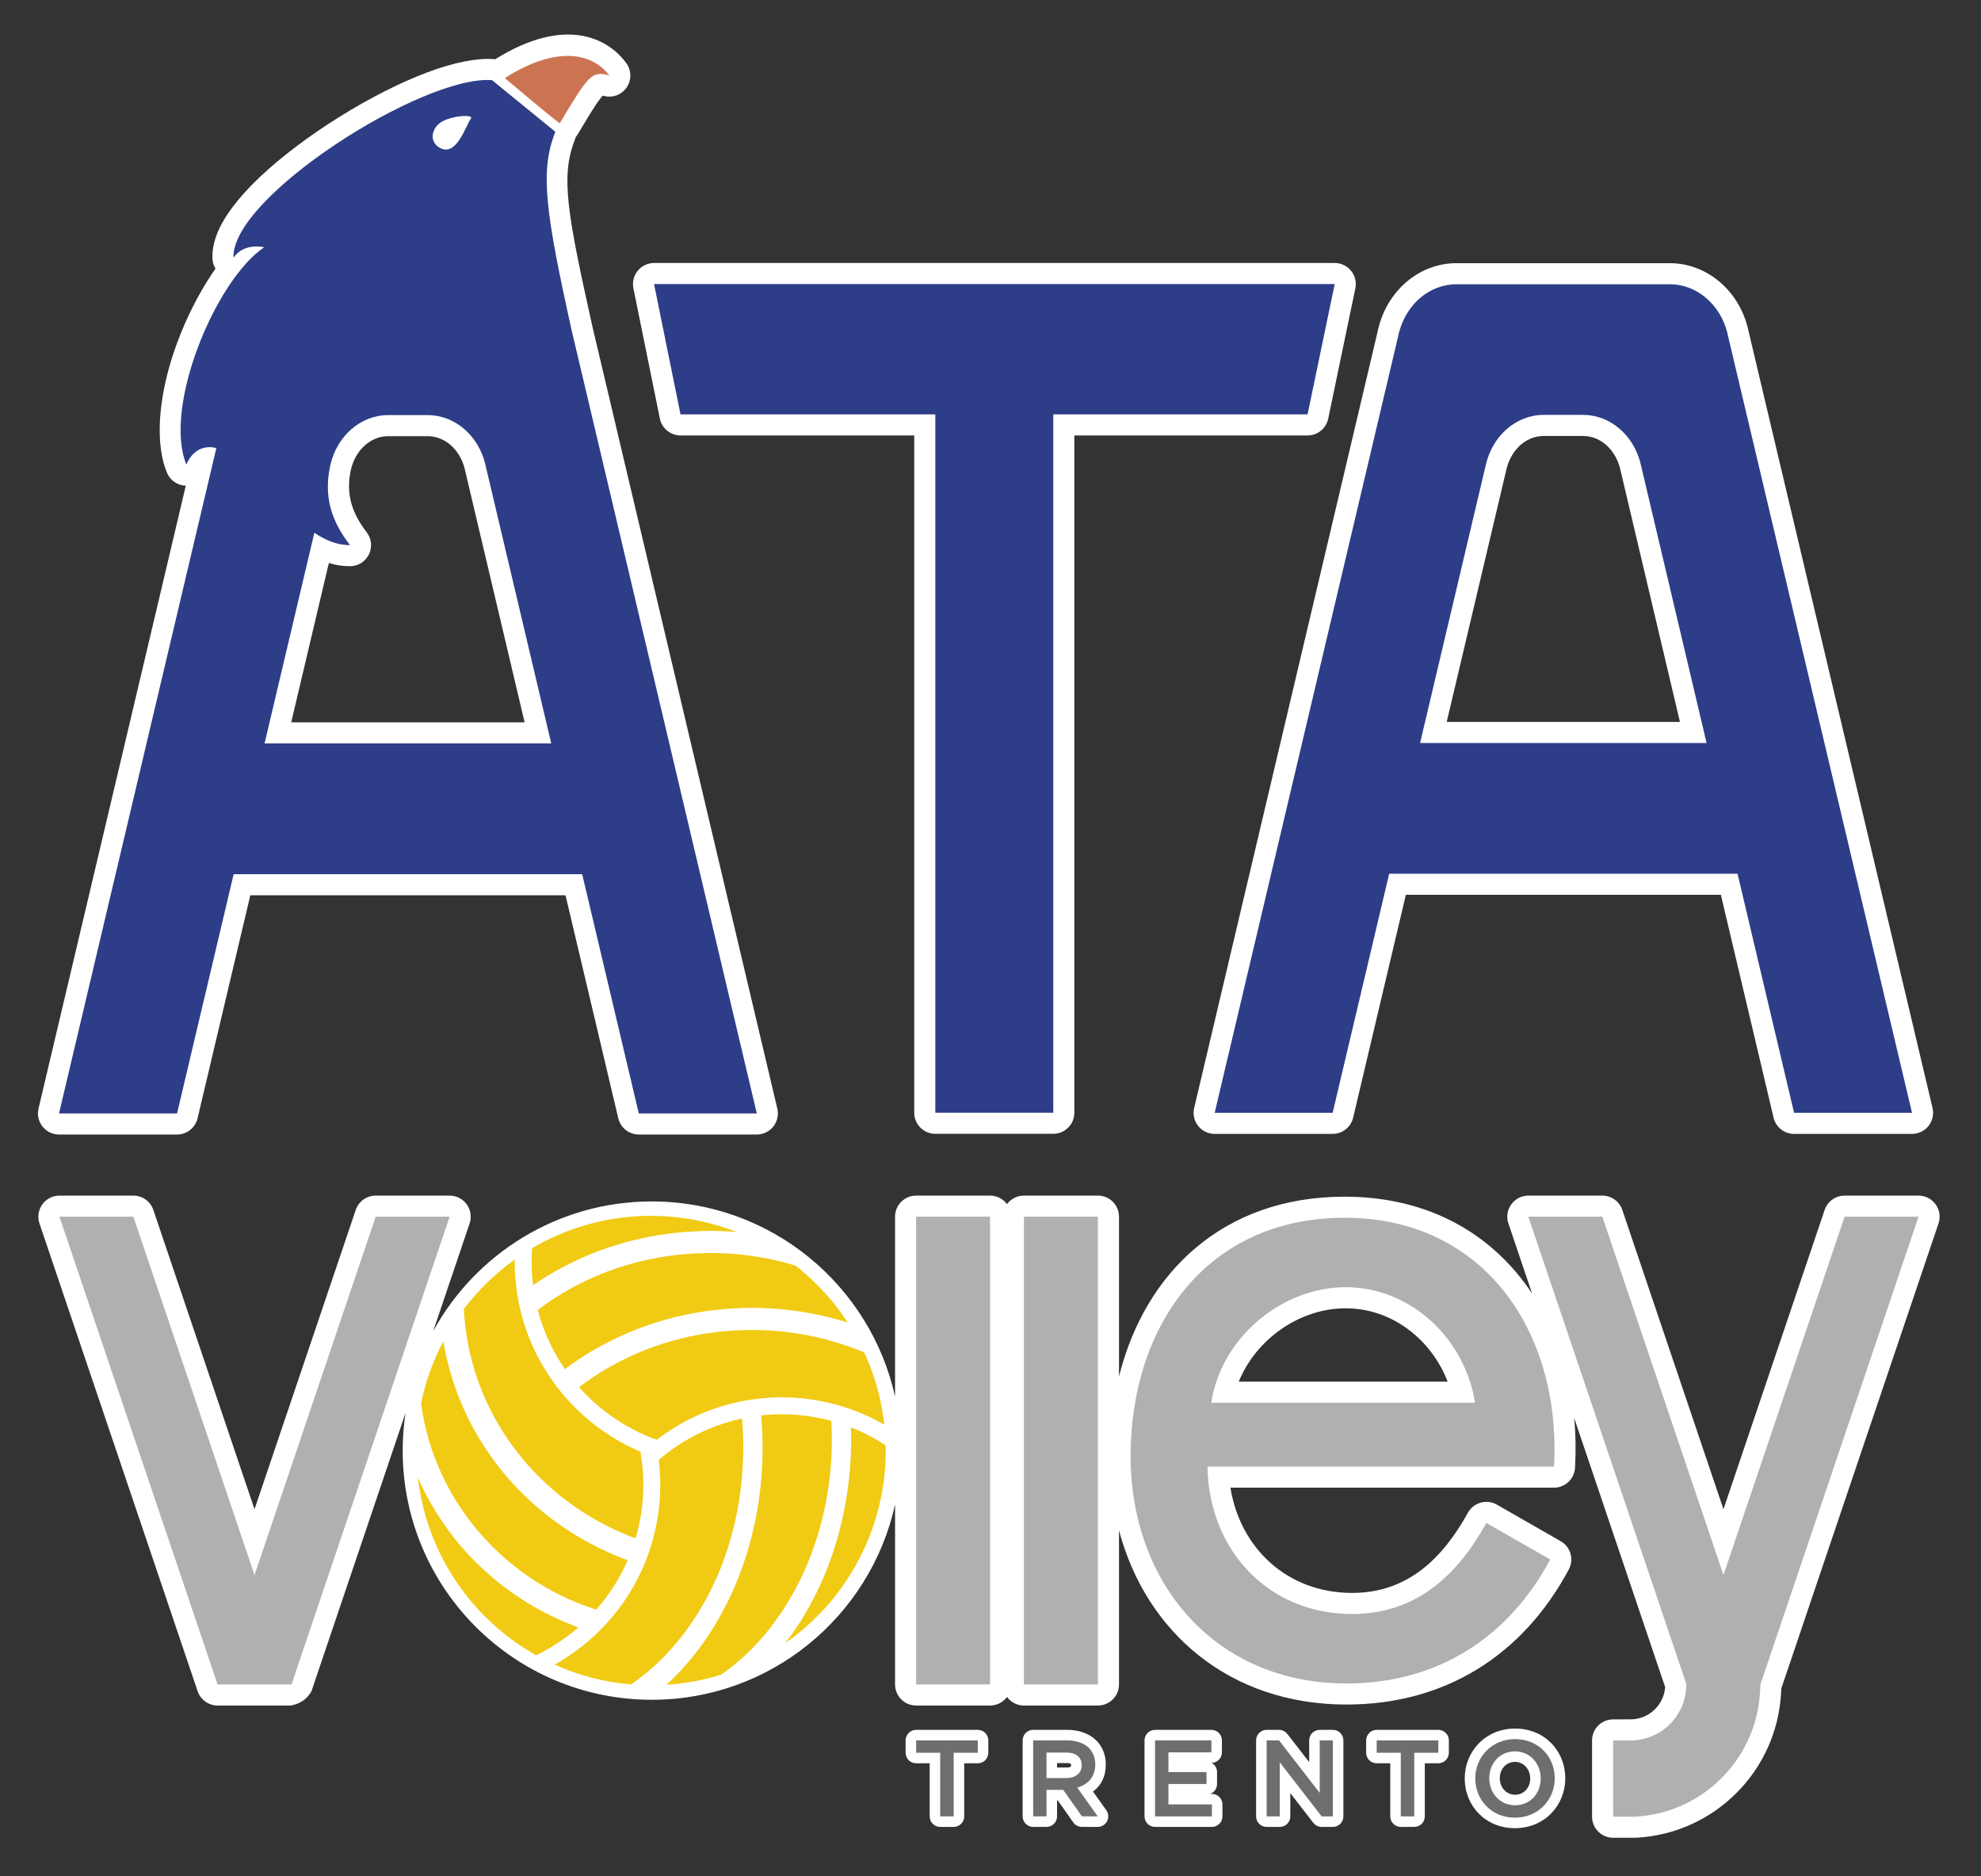 <?xml version="1.0" encoding="UTF-8" standalone="no"?><!DOCTYPE svg PUBLIC "-//W3C//DTD SVG 1.1//EN" "http://www.w3.org/Graphics/SVG/1.1/DTD/svg11.dtd"><svg width="100%" height="100%" viewBox="0 0 470 445" version="1.1" xmlns="http://www.w3.org/2000/svg" xmlns:xlink="http://www.w3.org/1999/xlink" xml:space="preserve" xmlns:serif="http://www.serif.com/" style="fill-rule:evenodd;clip-rule:evenodd;stroke-linejoin:round;stroke-miterlimit:2;"><rect x="0" y="0" width="470" height="445" fill="#333333" stroke="none"/><path d="M96.205,335.189l-22.305,65.969c-0.925,1.642 -2.353,2.872 -4.686,3.362l-0.051,0.039l-0.008,0l-0.002,-0.004c-0.164,-0.017 -1.324,0.004 0.002,0.004l-17.546,0l-0.002,-0.003c-2.138,-0.005 -4.037,-1.371 -4.723,-3.398l-37.521,-110.954c-0.516,-1.526 -0.265,-3.207 0.674,-4.516c0.939,-1.309 2.451,-2.085 4.062,-2.085l17.546,-0c2.144,-0 4.05,1.367 4.737,3.398c-0,0 24.002,70.999 24.002,70.999l24.013,-70.999c0.687,-2.031 2.592,-3.398 4.736,-3.398l17.546,-0c1.611,-0 3.123,0.776 4.062,2.085c0.94,1.309 1.191,2.99 0.675,4.516l-8.631,25.525c10.047,-18.315 29.513,-30.742 51.859,-30.742c28.224,-0 51.854,19.825 57.713,46.302l-0,-42.686c-0,-2.762 2.238,-5 5,-5l17.539,-0c1.646,-0 3.106,0.795 4.017,2.022c0.911,-1.227 2.371,-2.022 4.017,-2.022l17.555,-0c2.761,-0 5,2.238 5,5l-0,37.922c6.143,-24.678 24.721,-42.667 53.531,-42.667c20.219,0 35.313,9.115 44.482,22.986l-5.626,-16.64c-0.516,-1.526 -0.265,-3.207 0.674,-4.516c0.939,-1.309 2.451,-2.085 4.062,-2.085l17.552,-0c2.144,-0 4.05,1.367 4.736,3.398c0,0 24.002,70.997 24.002,70.997l24.005,-70.997c0.686,-2.031 2.592,-3.398 4.736,-3.398l17.543,-0c1.611,-0 3.123,0.776 4.062,2.085c0.94,1.309 1.191,2.99 0.675,4.516c-0,0 -37.293,110.299 -37.293,110.299c0,-0 -0.061,1.102 -0.061,1.092c-0.995,18.437 -15.718,33.225 -34.139,34.312c-0.095,0.006 -0.19,0.009 -0.286,0.009l-5.413,0.009c-1.327,0.002 -2.601,-0.524 -3.54,-1.462c-0.94,-0.938 -1.468,-2.211 -1.468,-3.538l0,-18.078c0,-2.757 2.232,-4.994 4.989,-5l4.134,-0.009c4.35,-0.005 7.898,-3.37 8.222,-7.636l-6.711,-19.842l-14.881,-44.015c0.364,3.859 0.435,7.815 0.205,11.824c-0.152,2.646 -2.342,4.714 -4.992,4.714l-76.765,0l0,0c2.274,14.178 13.323,24.965 28.883,24.965c13.151,0 21.476,-8.201 27.47,-19.026c0.648,-1.171 1.739,-2.033 3.028,-2.393c1.29,-0.36 2.67,-0.188 3.831,0.477l15.148,8.677c2.348,1.346 3.2,4.315 1.922,6.7c-10.936,20.411 -29.408,32.044 -52.748,32.044c-27.765,0 -47.549,-17.175 -53.969,-41.306l-0,36.538c-0,2.762 -2.239,5 -5,5l-17.555,0c-1.646,0 -3.106,-0.795 -4.017,-2.022c-0.911,1.227 -2.371,2.022 -4.017,2.022l-17.539,0c-2.762,0 -5,-2.238 -5,-5l-0,-42.663c-5.859,26.477 -29.489,46.303 -57.713,46.303c-32.622,-0 -59.106,-26.485 -59.106,-59.106c-0,-3.028 0.228,-6.002 0.667,-8.904Zm251.312,86.65l-0,0.001l0.001,0.046l-0.001,-0c-0,6.43 4.885,11.771 11.903,11.771c7.011,-0 11.944,-5.395 11.944,-11.818l-0.007,0.007l0.007,-0.059l0,-0.001c0,-6.427 -4.87,-11.765 -11.897,-11.765c-7.007,-0 -11.95,5.395 -11.95,11.818l-0,-0Zm-60.386,3.677c0.945,-0.357 1.618,-1.27 1.618,-2.34l0,-2.833c0,-0.938 -0.516,-1.755 -1.281,-2.182c1.352,-0.032 2.439,-1.139 2.439,-2.499l-0,-2.833c-0,-1.38 -1.119,-2.5 -2.5,-2.5l-13.364,0c-1.381,0 -2.5,1.12 -2.5,2.5l-0,18.025c-0,1.381 1.119,2.5 2.5,2.5l13.487,0c1.381,0 2.5,-1.119 2.5,-2.5l0,-2.838c0,-1.381 -1.119,-2.5 -2.5,-2.5l-0.399,-0Zm13.384,-15.187c-1.38,0 -2.5,1.12 -2.5,2.5l0,18.025c0,1.381 1.12,2.5 2.5,2.5l3.115,0c1.381,0 2.5,-1.119 2.5,-2.5l0,-5.515c0,0 5.459,7.046 5.459,7.046c0.473,0.611 1.203,0.969 1.976,0.969l2.659,0c1.381,0 2.5,-1.119 2.5,-2.5l0,-18.025c0,-1.38 -1.119,-2.5 -2.5,-2.5l-3.117,0c-1.381,0 -2.5,1.12 -2.5,2.5l-0,5.153c-0,-0 -5.18,-6.684 -5.18,-6.684c-0.474,-0.611 -1.203,-0.969 -1.976,-0.969l-2.936,0Zm-79.946,7.933l-0,12.589c-0,1.381 1.119,2.5 2.5,2.5l3.194,0c1.381,0 2.5,-1.119 2.5,-2.5l0,-12.589c0,0 3.221,0 3.221,0c1.381,0 2.5,-1.119 2.5,-2.5l0,-2.933c0,-1.38 -1.119,-2.5 -2.5,-2.5l-14.627,0c-1.381,0 -2.5,1.12 -2.5,2.5l-0,2.933c-0,1.381 1.119,2.5 2.5,2.5l3.212,0Zm109.273,0l-0,12.589c-0,1.381 1.119,2.5 2.5,2.5l3.197,0c1.381,0 2.5,-1.119 2.5,-2.5l0,-12.589c0,0 3.209,0 3.209,0c1.381,0 2.5,-1.119 2.5,-2.5l0,-2.933c0,-1.38 -1.119,-2.5 -2.5,-2.5l-14.621,0c-1.381,0 -2.5,1.12 -2.5,2.5l-0,2.933c-0,1.381 1.119,2.5 2.5,2.5l3.215,0Zm-67.496,0.313l0.007,-0.058l-0,-0.002c-0,-2.287 -0.819,-4.207 -2.201,-5.628c-0.016,-0.015 -0.031,-0.031 -0.047,-0.047c-1.557,-1.517 -3.905,-2.513 -6.949,-2.513l-8.031,-0c-1.381,-0 -2.5,1.119 -2.5,2.5l0,18.024c0,1.381 1.119,2.5 2.5,2.5l3.165,0c1.381,0 2.5,-1.119 2.5,-2.5l-0,-3.785c-0,-0 0.173,-0 0.173,-0c-0,-0 3.681,5.225 3.681,5.225c0.469,0.665 1.231,1.06 2.044,1.06l3.755,0c0.936,0 1.794,-0.522 2.222,-1.354c0.429,-0.832 0.358,-1.834 -0.185,-2.596l-3.157,-4.433c1.872,-1.384 3.03,-3.505 3.03,-6.4l-0.007,0.007Zm100.698,3.264l-0,-0c-0,-2.107 -1.471,-3.912 -3.624,-3.912c-2.143,0 -3.583,1.763 -3.583,3.859l0,0.053c0,2.101 1.483,3.879 3.63,3.879c2.141,0 3.577,-1.738 3.577,-3.832l0.001,-0l-0.001,-0.046l-0,-0.001Zm-109.845,-3.628l0.015,-0c0.511,0 0.918,0.037 0.918,0.484l0.002,0.054l-0.002,-0.001c0,0.502 -0.586,0.514 -1.208,0.514l-2.134,0c-0,0 -0,-1.05 -0,-1.05c-0,0 2.113,0 2.113,0c0.101,0 0.201,-0.001 0.296,-0.001Zm90.262,-90.478l-49.558,-0c4.061,-10.013 14.369,-17.399 25.342,-17.399c11.07,0 20.345,7.419 24.216,17.399l0,-0Zm-225.987,-313.673c-0.127,-0.019 -0.254,-0.034 -0.382,-0.043c-4,-0.294 -9.503,0.82 -15.652,3.124c-12.975,4.861 -29.263,14.933 -39.633,24.706c-4.096,3.86 -7.292,7.712 -9.179,11.191c-1.625,2.997 -2.341,5.836 -2.226,8.332c0.039,0.856 0.295,1.664 0.722,2.361c-4.563,6.485 -8.613,14.972 -10.979,23.366c-2.668,9.463 -3.113,18.75 -0.55,25.007c0.752,1.835 2.514,3.047 4.487,3.099l-34.945,147.76c-0.352,1.487 -0.004,3.054 0.944,4.252c0.948,1.199 2.393,1.898 3.921,1.898l28.004,0c2.318,0 4.332,-1.593 4.866,-3.848l12.515,-52.897c0,0 74.785,0 74.785,0c-0,0 12.518,52.897 12.518,52.897c0.534,2.255 2.547,3.848 4.865,3.848l27.998,0c1.529,0 2.973,-0.699 3.921,-1.898c0.949,-1.198 1.297,-2.765 0.945,-4.252l-43.881,-185.554c-5.931,-26.738 -7.588,-35.612 -4.133,-44.302c0.08,-0.202 0.147,-0.407 0.2,-0.614c0.178,-0.209 0.339,-0.433 0.482,-0.672c1.97,-3.285 3.417,-5.7 4.591,-7.435c0.43,-0.636 0.969,-1.298 1.318,-1.709l0.1,0.026c2.057,0.625 4.284,-0.135 5.529,-1.887c1.246,-1.752 1.232,-4.105 -0.035,-5.842c-4.267,-5.854 -14.406,-11.335 -31.116,-0.914Zm297.242,63.932l-0.098,-0.429c-2.268,-8.801 -9.758,-15.139 -18.47,-15.139l-50.601,-0c-8.504,-0 -15.854,6.04 -18.298,14.59c-0.172,0.571 -0.328,1.195 -0.447,1.823c0.001,-0.005 -43.482,183.979 -43.482,183.979c-0.352,1.488 -0.004,3.054 0.944,4.253c0.949,1.198 2.393,1.897 3.922,1.897l27.986,0c2.318,0 4.332,-1.593 4.865,-3.848l12.507,-52.864c-0,-0 74.737,-0 74.737,-0c0,-0 12.507,52.864 12.507,52.864c0.533,2.255 2.547,3.848 4.865,3.848l27.98,0c1.529,0 2.974,-0.699 3.922,-1.898c0.949,-1.199 1.296,-2.766 0.944,-4.254l-43.781,-184.812l-0.002,-0.01Zm-259.54,-15.609c-1.501,-0 -2.922,0.674 -3.872,1.835c-0.95,1.162 -1.327,2.689 -1.028,4.16l6.279,30.91c0.474,2.33 2.522,4.004 4.9,4.004l55.453,0c0,27.656 0,160.651 0,160.651c0,2.761 2.239,5 5,5l27.989,-0c2.762,-0 5,-2.239 5,-5l0,-160.651c0,0 55.33,0 55.33,0c2.368,0 4.412,-1.661 4.895,-3.98l6.438,-30.91c0.307,-1.473 -0.066,-3.006 -1.015,-4.174c-0.95,-1.168 -2.375,-1.845 -3.88,-1.845l-161.489,-0Zm-86.087,108.958l8.932,-37.784c1.589,0.475 3.269,0.754 5.015,0.754c1.904,-0 3.643,-1.082 4.485,-2.789c0.842,-1.708 0.64,-3.746 -0.519,-5.256c-3.453,-4.497 -5.049,-8.991 -3.739,-14.896c1.042,-4.462 4.528,-7.907 8.859,-7.907l9.324,-0c4.206,-0 7.605,3.257 8.75,7.51c0.004,0.016 14.27,60.368 14.27,60.368l-55.377,0Zm274.148,-0.094l14.164,-59.906c0.002,-0.007 0.003,-0.014 0.005,-0.02c1.033,-4.453 4.517,-7.908 8.849,-7.908l9.324,-0c4.202,-0 7.599,3.263 8.741,7.517c0.004,0.016 14.254,60.317 14.254,60.317l-55.337,0Z" style="fill:#fff;"/><path d="M223.069,415.762l-5.712,0l-0,-2.933l14.627,0l0,2.933l-5.721,0l0,15.089l-3.194,0l-0,-15.089Z" style="fill:#6f6e6e;fill-rule:nonzero;"/><path d="M252.924,421.762c2.262,0 3.708,-1.187 3.708,-3.014l0,-0.053c0,-1.931 -1.393,-2.983 -3.729,-2.983l-4.613,0l-0,6.05l4.634,0Zm-7.799,-8.935l8.031,-0c2.268,-0 4.043,0.672 5.204,1.804c0.952,0.978 1.493,2.309 1.493,3.884l-0,0.053c-0,2.962 -1.769,4.74 -4.27,5.457l4.86,6.826l-3.755,0l-4.428,-6.285l-3.97,-0l-0,6.285l-3.165,0l0,-18.024Z" style="fill:#6f6e6e;fill-rule:nonzero;"/><path d="M274.043,412.829l13.364,0l-0,2.833l-10.194,0l0,4.681l9.036,0l0,2.833l-9.036,-0l0,4.84l10.317,-0l0,2.838l-13.487,0l-0,-18.025Z" style="fill:#6f6e6e;fill-rule:nonzero;"/><path d="M300.515,412.829l2.936,0l9.656,12.46l-0,-12.46l3.117,0l0,18.025l-2.659,0l-9.935,-12.823l0,12.823l-3.115,0l0,-18.025Z" style="fill:#6f6e6e;fill-rule:nonzero;"/><path d="M332.342,415.762l-5.715,0l-0,-2.933l14.621,0l0,2.933l-5.709,0l0,15.089l-3.197,0l-0,-15.089Z" style="fill:#6f6e6e;fill-rule:nonzero;"/><path d="M365.544,421.886l-0,-0.047c-0,-3.503 -2.545,-6.412 -6.124,-6.412c-3.582,0 -6.083,2.856 -6.083,6.359l0,0.053c0,3.5 2.554,6.379 6.13,6.379c3.585,0 6.077,-2.827 6.077,-6.332m-15.527,-0l-0,-0.047c-0,-5.072 3.917,-9.318 9.45,-9.318c5.542,-0 9.397,4.196 9.397,9.265l0,0.053c0,5.072 -3.908,9.318 -9.444,9.318c-5.536,-0 -9.403,-4.199 -9.403,-9.271" style="fill:#6f6e6e;fill-rule:nonzero;"/><path d="M437.639,288.603l-28.741,85.007l-28.738,-85.007l-17.552,-0l30.481,90.155l6.997,20.684l-0,0.441c-0.171,7.175 -6.018,12.946 -13.238,12.955l-4.129,0.009l0,18.078l5.413,-0.009c15.885,-0.938 28.582,-13.691 29.44,-29.591l0.1,-1.78l37.51,-110.942l-17.543,-0Z" style="fill:#b0b0af;fill-rule:nonzero;"/><rect x="217.357" y="288.603" width="17.54" height="110.957" style="fill:#b0b0af;"/><path d="M106.679,288.603l-17.546,-0l-28.75,85.007l-28.738,-85.007l-17.546,-0l37.522,110.953l-0.012,0.003l17.554,0l0,-0.003l37.516,-110.953Z" style="fill:#b0b0af;fill-rule:nonzero;"/><rect x="242.93" y="288.603" width="17.554" height="110.957" style="fill:#b0b0af;"/><path d="M349.973,332.733c-2.448,-15.148 -15.148,-27.399 -30.728,-27.399c-15.371,0 -29.628,12.251 -31.856,27.399l62.584,-0Zm-63.483,15.15c0.235,19.368 14.04,34.965 34.313,34.965c15.144,0 24.941,-9.138 31.844,-21.603l15.148,8.677c-10.026,18.712 -26.943,29.405 -48.341,29.405c-31.174,0 -51.212,-23.825 -51.212,-53.894c0,-30.96 18.039,-56.575 50.774,-56.575c33.631,0 51.456,27.836 49.669,59.025l-82.195,0Z" style="fill:#b0b0af;fill-rule:nonzero;"/><path d="M119.776,18.519c-0,-0 10.375,8.812 13.023,10.731c6.77,-11.293 7.593,-12.594 11.751,-11.331c-3.382,-4.64 -11.451,-7.848 -24.774,0.6" style="fill:#cc7351;fill-rule:nonzero;"/><path d="M62.769,176.341l11.813,-49.969c2.339,1.608 5.236,2.939 8.454,2.939c-4.411,-5.745 -6.332,-11.513 -4.646,-19.062c1.575,-6.794 7.126,-11.786 13.732,-11.786l9.324,-0c6.455,-0 11.886,4.766 13.605,11.31l15.735,66.568l-68.017,0Zm42.241,-147.573c2.806,-1.472 7.493,-1.616 6.711,-0.638c-1.143,1.411 -3.408,9.462 -7.581,6.809c-2.495,-1.593 -1.622,-4.872 0.87,-6.171m30.654,49.757c-6.324,-28.506 -7.587,-38.006 -3.905,-47.265l-15.033,-12.256c-16.494,-1.211 -61.987,27.795 -61.329,42.137c2.527,-3.69 7.272,-2.495 7.272,-2.495c-11.627,7.899 -24.025,37.951 -18.447,51.562c1.49,-3.673 4.548,-4.649 7.105,-3.914l-37.325,157.819l28.004,0l13.426,-56.745l82.695,0l13.428,56.745l27.998,0l-43.889,-185.588Z" style="fill:#2e3d87;fill-rule:nonzero;"/><path d="M336.917,176.247l15.618,-66.057c1.575,-6.785 7.12,-11.777 13.72,-11.777l9.324,-0c6.45,-0 11.88,4.772 13.596,11.319l15.718,66.515l-67.976,0Zm72.936,-97.093c-0.009,-0.035 -0.015,-0.123 -0.029,-0.156l-0.006,-0.003l-0.018,-0.094c-1.66,-6.591 -7.143,-11.477 -13.652,-11.477l-50.601,-0c-6.323,-0 -11.686,4.622 -13.496,10.984c-0.141,0.464 -0.264,0.961 -0.355,1.46l-43.51,184.098l27.986,0l13.417,-56.712l82.647,-0l13.417,56.712l27.98,0l-43.78,-184.812Z" style="fill:#2e3d87;fill-rule:nonzero;"/><path d="M155.176,67.383l6.279,30.909l60.453,0l0,165.651l27.989,-0l0,-165.651l60.33,0l6.438,-30.909l-161.489,-0Z" style="fill:#2e3d87;fill-rule:nonzero;"/><path d="M196.961,312.539c-1.825,-0.464 -3.679,-0.858 -5.563,-1.187c-4.228,-0.731 -8.58,-1.125 -13.035,-1.125c-1.375,-0 -2.73,0.041 -4.084,0.114c-1.708,0.094 -3.4,0.25 -5.075,0.447c-9.3,1.117 -18.019,3.908 -25.791,8.034c-1.223,0.649 -2.427,1.322 -3.603,2.03c-1.998,1.217 -3.931,2.516 -5.774,3.914c-2.624,-3.802 -4.669,-8.022 -6.03,-12.544c-0.147,-0.491 -0.291,-0.978 -0.417,-1.487c0.852,-0.643 1.725,-1.278 2.621,-1.895c8.769,-5.998 19.285,-9.973 30.719,-11.207c1.984,-0.212 3.991,-0.335 6.027,-0.382c0.517,-0.012 1.028,-0.039 1.554,-0.039c5.551,0 10.94,0.653 16.083,1.869c1.401,0.332 2.776,0.717 4.143,1.131c1.637,1.288 3.206,2.654 4.687,4.108c2.897,2.836 5.48,5.992 7.707,9.401c-1.372,-0.432 -2.759,-0.829 -4.169,-1.182m10.099,13.273c0.538,1.543 1.011,3.109 1.417,4.708c0.602,2.418 1.043,4.892 1.322,7.417c-1.828,-1.052 -3.729,-1.996 -5.701,-2.804c-0.802,-0.335 -1.613,-0.64 -2.439,-0.931c-0.617,-0.215 -1.234,-0.426 -1.863,-0.614c-0.949,-0.294 -1.922,-0.547 -2.897,-0.779c-3.658,-0.882 -7.476,-1.358 -11.401,-1.358c-1.808,0 -3.597,0.106 -5.354,0.303c-1.54,0.165 -3.062,0.4 -4.552,0.711c-7.331,1.505 -14.049,4.669 -19.779,9.062c-0.129,-0.047 -0.258,-0.091 -0.388,-0.138c-1.607,-0.593 -3.164,-1.284 -4.675,-2.045c-5.089,-2.574 -9.617,-6.08 -13.364,-10.308c1.913,-1.455 3.92,-2.806 6.006,-4.058c1.161,-0.688 2.339,-1.343 3.553,-1.969c7.358,-3.802 15.618,-6.315 24.419,-7.19c1.622,-0.162 3.264,-0.256 4.919,-0.303c0.693,-0.023 1.384,-0.05 2.08,-0.05c5.239,0 10.326,0.591 15.198,1.675c1.807,0.4 3.582,0.882 5.321,1.416c2.104,0.65 4.155,1.396 6.154,2.237c0.755,1.63 1.428,3.305 2.024,5.018m3.083,18.269c-0,5.022 -0.67,9.867 -1.919,14.495c-0.597,2.219 -1.328,4.385 -2.183,6.489c-0.209,0.514 -0.427,1.025 -0.656,1.531c-1.998,4.516 -4.572,8.718 -7.64,12.509c-3.294,4.061 -7.152,7.648 -11.448,10.652c1.643,-2.122 3.185,-4.367 4.599,-6.741c1.66,-2.783 3.153,-5.73 4.475,-8.807c0.549,-1.284 1.061,-2.597 1.548,-3.932c0.806,-2.206 1.52,-4.466 2.143,-6.79c1.863,-6.962 2.888,-14.399 2.888,-22.145c0,-0.925 -0.032,-1.848 -0.059,-2.771c2.904,1.143 5.654,2.571 8.219,4.264c0.012,0.417 0.033,0.826 0.033,1.246m-39.017,53.148c-4.15,1.302 -8.501,2.113 -13.006,2.407c3.144,-2.883 6.033,-6.165 8.627,-9.794c1.323,-1.857 2.571,-3.811 3.735,-5.839c1.757,-3.053 3.323,-6.294 4.669,-9.694c0.717,-1.813 1.375,-3.673 1.966,-5.568c2.11,-6.753 3.415,-14.008 3.738,-21.601c0.05,-1.243 0.079,-2.492 0.079,-3.747c0,-0.132 -0.009,-0.255 -0.009,-0.388c-0.008,-2.453 -0.123,-4.877 -0.335,-7.269c1.614,-0.177 3.247,-0.271 4.908,-0.271c3.523,0 6.94,0.418 10.226,1.185c0.508,0.117 1.01,0.241 1.513,0.376c0.059,1.11 0.097,2.224 0.109,3.347c-0,0.329 0.02,0.649 0.02,0.969c0,8.589 -1.363,16.77 -3.817,24.252c-0.723,2.218 -1.546,4.381 -2.459,6.464c-0.991,2.257 -2.093,4.426 -3.289,6.506c-1.619,2.836 -3.417,5.515 -5.386,7.981c-3.335,4.184 -7.134,7.775 -11.289,10.684m-21.401,2.324c-1.675,-0.144 -3.33,-0.358 -4.96,-0.64c-1.623,-0.291 -3.224,-0.638 -4.796,-1.064c-2.894,-0.773 -5.689,-1.786 -8.375,-2.994c2.187,-1.226 4.267,-2.61 6.23,-4.138c1.213,-0.949 2.386,-1.957 3.505,-3.011c0.092,-0.086 0.177,-0.174 0.268,-0.259c1.454,-1.393 2.83,-2.874 4.099,-4.431c2.862,-3.512 5.245,-7.429 7.044,-11.648c0.722,-1.684 1.339,-3.418 1.865,-5.193c1.323,-4.422 2.04,-9.106 2.04,-13.957c-0,-1.996 -0.135,-3.959 -0.37,-5.889c0.117,-0.109 0.232,-0.206 0.349,-0.309c1.299,-1.093 2.654,-2.118 4.073,-3.064c4.59,-3.059 9.776,-5.281 15.351,-6.486c0.193,2.275 0.299,4.584 0.299,6.923c0,0.141 -0.006,0.277 -0.006,0.415c-0.008,1.357 -0.058,2.715 -0.126,4.055c-0.414,7.414 -1.825,14.475 -4.084,20.98c-0.641,1.861 -1.352,3.674 -2.134,5.437c-1.639,3.705 -3.564,7.184 -5.733,10.399c-1.293,1.913 -2.677,3.729 -4.14,5.439c-3.127,3.664 -6.615,6.844 -10.399,9.435m-34.492,-15.95c-2.418,-2.4 -4.608,-5.021 -6.556,-7.828c-0.235,-0.346 -0.476,-0.69 -0.705,-1.04c-4.702,-7.117 -7.805,-15.374 -8.827,-24.269c1.554,3.576 3.444,6.982 5.603,10.203c1.355,2.015 2.807,3.964 4.376,5.818c1.651,1.942 3.423,3.785 5.289,5.533c6.441,6.024 14.111,10.802 22.617,13.931c0.009,0.071 0.021,0.141 0.03,0.209c-2.983,2.562 -6.286,4.754 -9.868,6.47c-4.39,-2.468 -8.409,-5.506 -11.959,-9.027m-10.05,-65.457c0.426,2.606 1.02,5.157 1.752,7.652c0.717,2.468 1.575,4.881 2.571,7.223c1.81,4.257 4.061,8.301 6.702,12.065c1.188,1.69 2.445,3.329 3.782,4.904c5.284,6.221 11.719,11.493 18.971,15.53c1.187,0.658 2.395,1.29 3.623,1.884c2.054,0.99 4.167,1.883 6.336,2.68c-1.872,4.304 -4.402,8.254 -7.467,11.73c-0.238,-0.077 -0.479,-0.159 -0.72,-0.244c-1.366,-0.455 -2.718,-0.94 -4.038,-1.484c-8.298,-3.432 -15.65,-8.595 -21.594,-15.03c-1.658,-1.787 -3.192,-3.682 -4.617,-5.66c-2.177,-3.02 -4.069,-6.244 -5.647,-9.635c-1.558,-3.335 -2.807,-6.841 -3.715,-10.473c-0.52,-2.104 -0.928,-4.255 -1.213,-6.441c1.063,-5.201 2.865,-10.135 5.274,-14.701m7.185,-10.496c1.081,-1.252 2.213,-2.445 3.394,-3.591c1.986,-1.922 4.111,-3.691 6.362,-5.298c-0,0.191 -0.012,0.391 -0.012,0.582c-0,2.142 0.15,4.252 0.42,6.323c0.085,0.641 0.176,1.284 0.285,1.919c0.15,0.873 0.32,1.737 0.514,2.592c0.256,1.125 0.544,2.245 0.876,3.341c1.507,4.972 3.788,9.603 6.7,13.767c1.046,1.492 2.174,2.929 3.379,4.296c4.816,5.468 10.828,9.861 17.637,12.738c0.026,0.156 0.058,0.303 0.085,0.458c0.279,1.678 0.476,3.383 0.564,5.119c0.041,0.764 0.062,1.543 0.062,2.322c-0,4.407 -0.647,8.662 -1.837,12.685c-2.154,-0.796 -4.255,-1.701 -6.291,-2.712c-1.202,-0.597 -2.389,-1.22 -3.547,-1.89c-6.987,-4.025 -13.105,-9.323 -18.021,-15.562c-1.238,-1.566 -2.395,-3.194 -3.474,-4.875c-2.656,-4.152 -4.813,-8.624 -6.397,-13.358c-0.77,-2.298 -1.41,-4.649 -1.892,-7.049c-0.594,-2.918 -0.979,-5.91 -1.129,-8.957c0.744,-0.978 1.517,-1.928 2.322,-2.85m13.884,-11.578c7.464,-4.393 16.035,-7.105 25.2,-7.596c0.997,-0.05 1.999,-0.079 3.007,-0.079c1.76,-0 3.499,0.088 5.221,0.25c5.289,0.493 10.355,1.727 15.11,3.596c-2.072,-0.167 -4.164,-0.27 -6.28,-0.27c-1.86,0 -3.687,0.085 -5.509,0.217c-2.16,0.15 -4.29,0.394 -6.394,0.726c-11.178,1.757 -21.451,5.939 -30.137,11.948c-0.221,-1.807 -0.347,-3.649 -0.347,-5.521c-0,-1.099 0.05,-2.187 0.129,-3.271" style="fill:#f1ca13;fill-rule:nonzero;"/></svg>